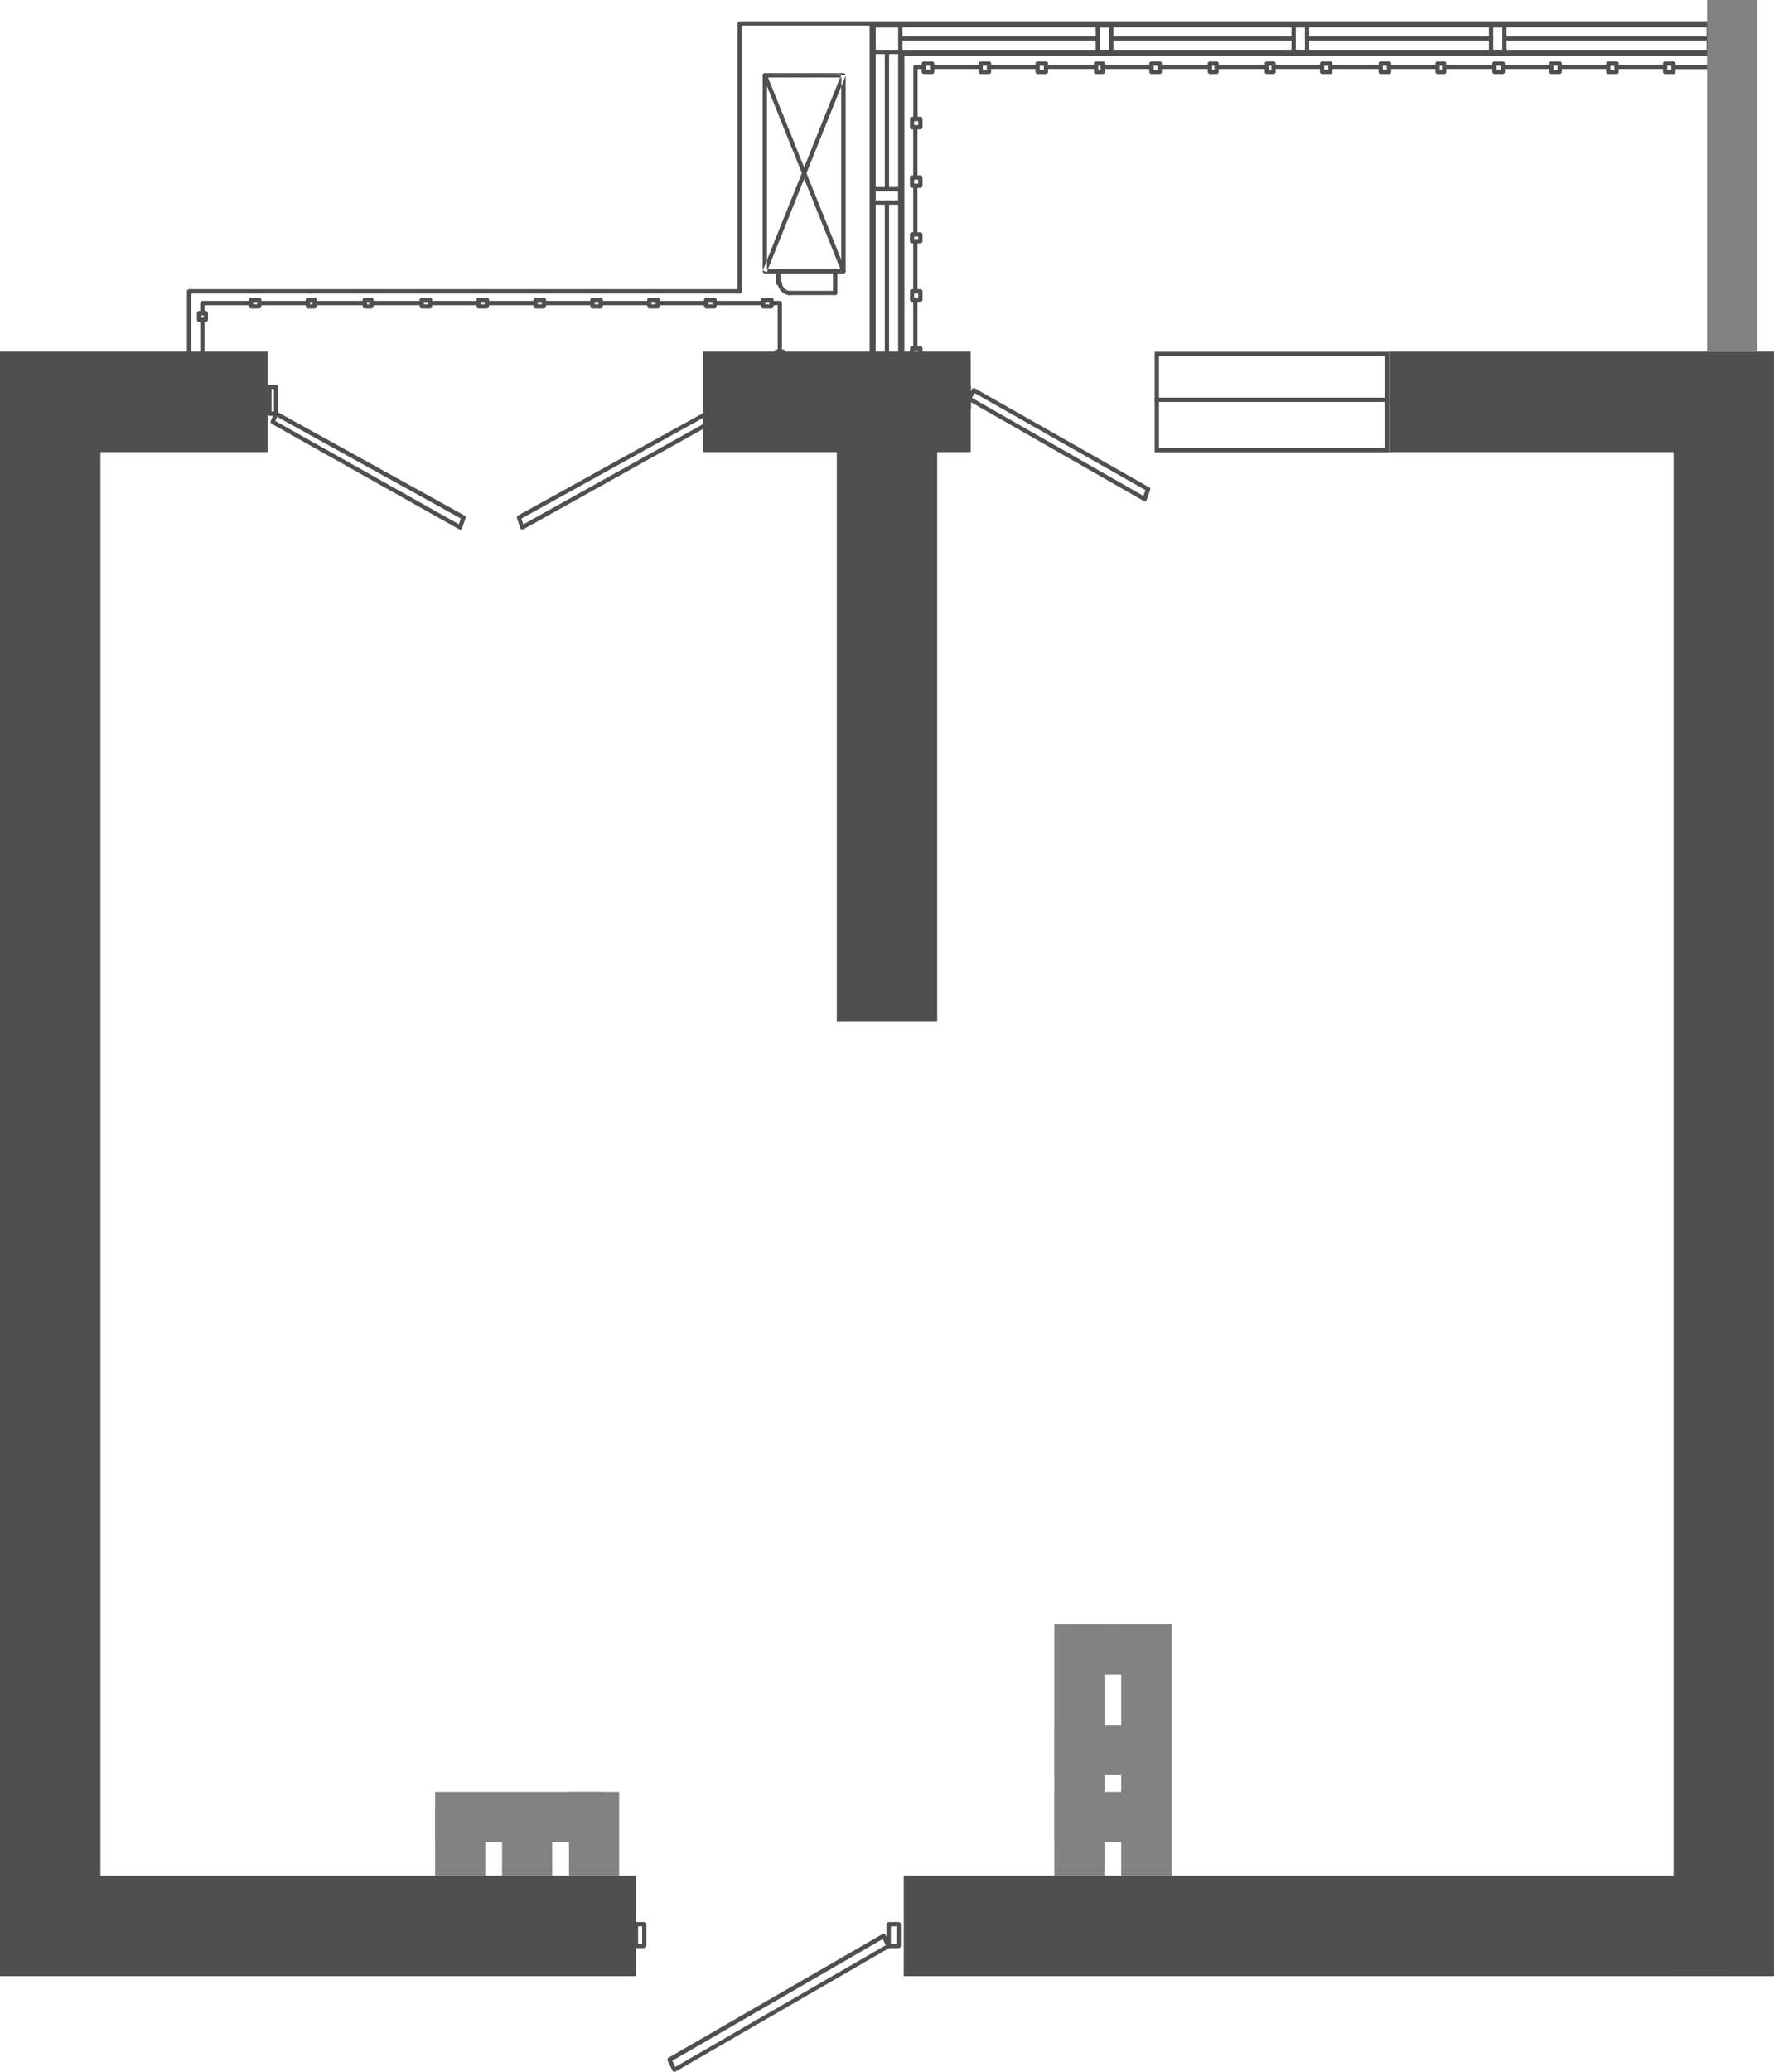 <?xml version="1.0" encoding="UTF-8"?>
<!DOCTYPE svg PUBLIC "-//W3C//DTD SVG 1.1//EN" "http://www.w3.org/Graphics/SVG/1.1/DTD/svg11.dtd">
<!-- Creator: CorelDRAW 2020 (64-Bit) -->
<svg xmlns="http://www.w3.org/2000/svg" xml:space="preserve" width="108.916mm" height="127.132mm" version="1.1" style="shape-rendering:geometricPrecision; text-rendering:geometricPrecision; image-rendering:optimizeQuality; fill-rule:evenodd; clip-rule:evenodd"
viewBox="0 0 140.45 163.94"
 xmlns:xlink="http://www.w3.org/1999/xlink"
 xmlns:xodm="http://www.corel.com/coreldraw/odm/2003">
 <defs>
  <style type="text/css">
   <![CDATA[
    .fil0 {fill:#4F4F4F}
    .fil1 {fill:#4F4F4F;fill-rule:nonzero}
    .fil2 {fill:#828282;fill-rule:nonzero}
   ]]>
  </style>
 </defs>
 <g id="Слой_x0020_1">
  <g id="_2960482256">
   <path id="Vector_x0020_769" class="fil0" d="M70.01 153c0.05,0.01 0.08,0.05 0.1,0.09l0.4 0.79c0.04,0.08 0.01,0.18 -0.07,0.22l-16.96 9.8c-0.04,0.02 -0.09,0.03 -0.13,0.02 -0.05,-0.01 -0.08,-0.05 -0.1,-0.09l-0.4 -0.8c-0.04,-0.08 -0.01,-0.18 0.07,-0.22l16.96 -9.8c0.04,-0.02 0.09,-0.03 0.13,-0.02zm-16.78 10.04l0.24 0.49 16.66 -9.63 -0.24 -0.49 -16.66 9.63z"/>
   <path id="Vector_x0020_768" class="fil0" d="M70.19 152.24c0,-0.09 0.08,-0.17 0.17,-0.17l0.79 0c0.09,0 0.17,0.08 0.17,0.17l0 1.72c0,0.09 -0.08,0.17 -0.17,0.17l-0.79 0c-0.09,0 -0.17,-0.08 -0.17,-0.17l0 -1.72zm0.34 0.17l0 1.38 0.45 0 0 -1.38 -0.45 0z"/>
   <path id="Vector_x0020_767" class="fil0" d="M50.18 152.24c0,-0.09 0.08,-0.17 0.17,-0.17l0.66 0c0.09,0 0.17,0.08 0.17,0.17l0 1.72c0,0.09 -0.08,0.17 -0.17,0.17l-0.66 0c-0.09,0 -0.17,-0.08 -0.17,-0.17l0 -1.72zm0.34 0.17l0 1.38 0.32 0 0 -1.38 -0.32 0z"/>
   <path id="Vector_x0020_766" class="fil0" d="M55.83 32.58c0.08,-0.04 0.18,-0.02 0.23,0.06l0.4 0.66c0.02,0.04 0.03,0.09 0.02,0.13 -0.01,0.04 -0.04,0.08 -0.08,0.1l-14.97 8.35c-0.04,0.02 -0.1,0.03 -0.14,0.01 -0.05,-0.02 -0.08,-0.06 -0.1,-0.11l-0.26 -0.79c-0.03,-0.08 0.01,-0.16 0.08,-0.2l14.84 -8.21zm-14.55 8.44l0.15 0.47 14.64 -8.16 -0.22 -0.37 -14.57 8.07z"/>
   <path id="Vector_x0020_765" class="fil0" d="M21.8 32.57c0.05,-0.02 0.1,-0.01 0.14,0.01l14.84 8.21c0.07,0.04 0.11,0.13 0.08,0.2l-0.27 0.79c-0.02,0.05 -0.05,0.09 -0.1,0.11 -0.05,0.02 -0.1,0.01 -0.14,-0.01l-14.84 -8.35c-0.07,-0.04 -0.11,-0.13 -0.08,-0.21l0.27 -0.66c0.02,-0.05 0.05,-0.08 0.1,-0.1zm0.14 0.4l-0.14 0.34 14.53 8.17 0.15 -0.46 -14.55 -8.05z"/>
   <path id="Vector_x0020_764" class="fil0" d="M76.57 31.45c0.05,-0.08 0.15,-0.11 0.23,-0.06l13.91 7.95c0.08,0.05 0.11,0.15 0.06,0.23 -0.05,0.08 -0.15,0.11 -0.23,0.06l-13.91 -7.95c-0.08,-0.05 -0.11,-0.15 -0.06,-0.23z"/>
   <path id="Vector_x0020_763" class="fil0" d="M76.96 30.79c0.05,-0.08 0.15,-0.11 0.23,-0.06l13.78 7.82c0.08,0.05 0.11,0.15 0.06,0.23 -0.05,0.08 -0.15,0.11 -0.23,0.06l-13.78 -7.82c-0.08,-0.05 -0.11,-0.15 -0.06,-0.23z"/>
   <path id="Vector_x0020_762" class="fil0" d="M90.95 38.53c0.09,0.03 0.14,0.13 0.11,0.22l-0.27 0.79c-0.03,0.09 -0.13,0.14 -0.22,0.11 -0.09,-0.03 -0.14,-0.13 -0.11,-0.22l0.27 -0.79c0.03,-0.09 0.13,-0.14 0.22,-0.11z"/>
   <path id="Vector_x0020_761" class="fil0" d="M77.2 30.73c0.08,0.05 0.11,0.15 0.06,0.23l-0.4 0.66c-0.05,0.08 -0.15,0.11 -0.23,0.06 -0.08,-0.05 -0.11,-0.15 -0.06,-0.23l0.4 -0.66c0.05,-0.08 0.15,-0.11 0.23,-0.06z"/>
   <path id="Vector_x0020_760" class="fil0" d="M75.88 30.61c0,-0.09 0.08,-0.17 0.17,-0.17l0.66 0c0.09,0 0.17,0.08 0.17,0.17l0 1.72c0,0.09 -0.08,0.17 -0.17,0.17l-0.66 0c-0.09,0 -0.17,-0.08 -0.17,-0.17l0 -1.72zm0.34 0.17l0 1.38 0.32 0 0 -1.38 -0.32 0z"/>
   <path id="Vector_x0020_759" class="fil0" d="M21.16 30.61c0,-0.09 0.08,-0.17 0.17,-0.17l0.53 0c0.09,0 0.17,0.08 0.17,0.17l0 2.12c0,0.09 -0.08,0.17 -0.17,0.17l-0.53 0c-0.09,0 -0.17,-0.08 -0.17,-0.17l0 -2.12zm0.34 0.17l0 1.78 0.19 0 0 -1.78 -0.19 0z"/>
   <path id="Vector_x0020_758" class="fil0" d="M55.74 30.61c0,-0.09 0.08,-0.17 0.17,-0.17l0.53 0c0.09,0 0.17,0.08 0.17,0.17l0 2.12c0,0.09 -0.08,0.17 -0.17,0.17l-0.53 0c-0.09,0 -0.17,-0.08 -0.17,-0.17l0 -2.12zm0.34 0.17l0 1.78 0.19 0 0 -1.78 -0.19 0z"/>
   <g>
    <path id="Vector_x0020_757" class="fil0" d="M60.38 5.96c0,-0.09 0.08,-0.17 0.17,-0.17l6.23 0c0.04,0 0.08,0.01 0.11,0.04 0.01,0.01 0.02,0.02 0.02,0.02 0.02,0.03 0.04,0.06 0.04,0.1 0,0 0,0 0,0l0 0c0,0.02 -0,0.04 -0.01,0.06l-0.33 0.82 0 -0.71 -0.08 0 0.09 -0.23 -6.24 0.06zm0.34 14.62l5.8 -14.45 -5.8 0 0 -0.17 -0.17 0 0 0.17 0.17 0 0 14.45zm0 0.71l0 -0.71 -0.33 0.82 0.32 0.13 0.09 -0.23 5.8 0 0 0.17 0.17 0 0 -0.17 -0.17 0 0 -14.45 -5.8 14.45 -0.08 0zm6.23 -15.33l0 15.5c0,0.09 -0.08,0.17 -0.17,0.17l-6.23 0c-0.09,0 -0.17,-0.08 -0.17,-0.17l0 -15.5 6.57 0zm0 0l0 0 0 0z"/>
   </g>
   <path id="Vector_x0020_756" class="fil0" d="M60.49 5.8c0.09,-0.04 0.19,0.01 0.22,0.09l6.23 15.5c0.04,0.09 -0.01,0.19 -0.09,0.22 -0.09,0.04 -0.19,-0.01 -0.22,-0.09l-6.23 -15.5c-0.04,-0.09 0.01,-0.19 0.09,-0.22z"/>
   <path id="Vector_x0020_755" class="fil0" d="M61.61 21.29c0.09,0 0.17,0.08 0.17,0.17l0 0.93c0,0.09 -0.08,0.17 -0.17,0.17 -0.09,0 -0.17,-0.08 -0.17,-0.17l0 -0.93c0,-0.09 0.08,-0.17 0.17,-0.17z"/>
   <path id="Vector_x0020_754" class="fil0" d="M66.12 21.29c0.09,0 0.17,0.08 0.17,0.17l0 1.72c0,0.09 -0.08,0.17 -0.17,0.17 -0.09,0 -0.17,-0.08 -0.17,-0.17l0 -1.72c0,-0.09 0.08,-0.17 0.17,-0.17z"/>
   <path id="Vector_x0020_753" class="fil0" d="M61.61 21.29c0.09,0 0.17,0.08 0.17,0.17l0 0.93c0,0.09 -0.08,0.17 -0.17,0.17 -0.09,0 -0.17,-0.08 -0.17,-0.17l0 -0.93c0,-0.09 0.08,-0.17 0.17,-0.17z"/>
   <path id="Vector_x0020_752" class="fil0" d="M66.12 21.29c0.09,0 0.17,0.08 0.17,0.17l0 1.72c0,0.09 -0.08,0.17 -0.17,0.17l-3.58 0c-0.09,0 -0.17,-0.08 -0.17,-0.17 0,-0.09 0.08,-0.17 0.17,-0.17l3.41 0 0 -1.55c0,-0.09 0.08,-0.17 0.17,-0.17z"/>
   <path id="Vector_x0020_751" class="fil0" d="M61.74 22.22c0.09,0 0.17,0.08 0.17,0.17 0,0.14 0.07,0.3 0.2,0.43 0.13,0.13 0.28,0.2 0.43,0.2 0.09,0 0.17,0.08 0.17,0.17 0,0.09 -0.08,0.17 -0.17,0.17 -0.25,0 -0.49,-0.13 -0.67,-0.3 -0.17,-0.17 -0.3,-0.41 -0.3,-0.67 0,-0.09 0.08,-0.17 0.17,-0.17z"/>
   <path id="Vector_x0020_750" class="fil0" d="M61.31 27.82c0,-0.09 0.08,-0.17 0.17,-0.17l0.53 0c0.09,0 0.17,0.08 0.17,0.17l0 0.66c0,0.09 -0.08,0.17 -0.17,0.17l-0.09 0 0 0.62c0,0.09 -0.08,0.17 -0.17,0.17 -0.09,0 -0.17,-0.08 -0.17,-0.17l0 -0.62 -0.09 0c-0.09,0 -0.17,-0.08 -0.17,-0.17l0 -0.66zm0.34 0.49l0 -0.32 0.19 0 0 0.32 -0.19 0z"/>
   <path id="Vector_x0020_749" class="fil0" d="M60.25 23.72c0,-0.09 0.08,-0.17 0.17,-0.17l0.66 0c0.09,0 0.17,0.08 0.17,0.17l0 0.09 0.49 0c0.09,0 0.17,0.08 0.17,0.17l0 3.84c0,0.09 -0.08,0.17 -0.17,0.17 -0.09,0 -0.17,-0.08 -0.17,-0.17l0 -3.67 -0.32 0 0 0.09c0,0.09 -0.08,0.17 -0.17,0.17l-0.66 0c-0.09,0 -0.17,-0.08 -0.17,-0.17l0 -0.53zm0.66 0.17l0 0.19 -0.32 0 0 -0.19 0.32 0z"/>
   <path id="Vector_x0020_748" class="fil0" d="M55.74 23.72c0,-0.09 0.08,-0.17 0.17,-0.17l0.66 0c0.09,0 0.17,0.08 0.17,0.17l0 0.09 3.67 0c0.09,0 0.17,0.08 0.17,0.17 0,0.09 -0.08,0.17 -0.17,0.17l-3.67 0 0 0.09c0,0.09 -0.08,0.17 -0.17,0.17l-0.66 0c-0.09,0 -0.17,-0.08 -0.17,-0.17l0 -0.53zm0.66 0.17l0 0.19 -0.32 0 0 -0.19 0.32 0z"/>
   <path id="Vector_x0020_747" class="fil0" d="M51.24 23.72c0,-0.09 0.08,-0.17 0.17,-0.17l0.66 0c0.09,0 0.17,0.08 0.17,0.17l0 0.09 3.67 0c0.09,0 0.17,0.08 0.17,0.17 0,0.09 -0.08,0.17 -0.17,0.17l-3.67 0 0 0.09c0,0.09 -0.08,0.17 -0.17,0.17l-0.66 0c-0.09,0 -0.17,-0.08 -0.17,-0.17l0 -0.53zm0.66 0.17l0 0.19 -0.32 0 0 -0.19 0.32 0z"/>
   <path id="Vector_x0020_746" class="fil0" d="M46.73 23.72c0,-0.09 0.08,-0.17 0.17,-0.17l0.66 0c0.09,0 0.17,0.08 0.17,0.17l0 0.09 3.67 0c0.09,0 0.17,0.08 0.17,0.17 0,0.09 -0.08,0.17 -0.17,0.17l-3.67 0 0 0.09c0,0.09 -0.08,0.17 -0.17,0.17l-0.66 0c-0.09,0 -0.17,-0.08 -0.17,-0.17l0 -0.53zm0.66 0.17l0 0.19 -0.32 0 0 -0.19 0.32 0z"/>
   <path id="Vector_x0020_745" class="fil0" d="M42.23 23.72c0,-0.09 0.08,-0.17 0.17,-0.17l0.66 0c0.09,0 0.17,0.08 0.17,0.17l0 0.09 3.67 0c0.09,0 0.17,0.08 0.17,0.17 0,0.09 -0.08,0.17 -0.17,0.17l-3.67 0 0 0.09c0,0.09 -0.08,0.17 -0.17,0.17l-0.66 0c-0.09,0 -0.17,-0.08 -0.17,-0.17l0 -0.53zm0.66 0.17l0 0.19 -0.32 0 0 -0.19 0.32 0z"/>
   <path id="Vector_x0020_744" class="fil0" d="M37.72 23.72c0,-0.09 0.08,-0.17 0.17,-0.17l0.66 0c0.09,0 0.17,0.08 0.17,0.17l0 0.09 3.67 0c0.09,0 0.17,0.08 0.17,0.17 0,0.09 -0.08,0.17 -0.17,0.17l-3.67 0 0 0.09c0,0.09 -0.08,0.17 -0.17,0.17l-0.66 0c-0.09,0 -0.17,-0.08 -0.17,-0.17l0 -0.53zm0.66 0.17l0 0.19 -0.32 0 0 -0.19 0.32 0z"/>
   <path id="Vector_x0020_743" class="fil0" d="M33.22 23.72c0,-0.09 0.08,-0.17 0.17,-0.17l0.66 0c0.09,0 0.17,0.08 0.17,0.17l0 0.09 3.67 0c0.09,0 0.17,0.08 0.17,0.17 0,0.09 -0.08,0.17 -0.17,0.17l-3.67 0 0 0.09c0,0.09 -0.08,0.17 -0.17,0.17l-0.66 0c-0.09,0 -0.17,-0.08 -0.17,-0.17l0 -0.53zm0.66 0.17l0 0.19 -0.32 0 0 -0.19 0.32 0z"/>
   <path id="Vector_x0020_742" class="fil0" d="M28.71 23.72c0,-0.09 0.08,-0.17 0.17,-0.17l0.53 0c0.09,0 0.17,0.08 0.17,0.17l0 0.09 3.8 0c0.09,0 0.17,0.08 0.17,0.17 0,0.09 -0.08,0.17 -0.17,0.17l-3.8 0 0 0.09c0,0.09 -0.08,0.17 -0.17,0.17l-0.53 0c-0.09,0 -0.17,-0.08 -0.17,-0.17l0 -0.53zm0.53 0.17l0 0.19 -0.19 0 0 -0.19 0.19 0z"/>
   <path id="Vector_x0020_741" class="fil0" d="M24.21 23.72c0,-0.09 0.08,-0.17 0.17,-0.17l0.53 0c0.09,0 0.17,0.08 0.17,0.17l0 0.09 3.8 0c0.09,0 0.17,0.08 0.17,0.17 0,0.09 -0.08,0.17 -0.17,0.17l-3.8 0 0 0.09c0,0.09 -0.08,0.17 -0.17,0.17l-0.53 0c-0.09,0 -0.17,-0.08 -0.17,-0.17l0 -0.53zm0.53 0.17l0 0.19 -0.19 0 0 -0.19 0.19 0z"/>
   <path id="Vector_x0020_740" class="fil0" d="M19.7 23.72c0,-0.09 0.08,-0.17 0.17,-0.17l0.66 0c0.09,0 0.17,0.08 0.17,0.17l0 0.09 3.67 0c0.09,0 0.17,0.08 0.17,0.17 0,0.09 -0.08,0.17 -0.17,0.17l-3.67 0 0 0.09c0,0.09 -0.08,0.17 -0.17,0.17l-0.66 0c-0.09,0 -0.17,-0.08 -0.17,-0.17l0 -0.53zm0.66 0.17l0 0.19 -0.32 0 0 -0.19 0.32 0z"/>
   <path id="Vector_x0020_739" class="fil0" d="M15.86 23.98c0,-0.09 0.08,-0.17 0.17,-0.17l3.84 0c0.09,0 0.17,0.08 0.17,0.17 0,0.09 -0.08,0.17 -0.17,0.17l-3.67 0 0 0.45 0.09 0c0.09,0 0.17,0.08 0.17,0.17l0 0.53c0,0.09 -0.08,0.17 -0.17,0.17l-0.53 0c-0.09,0 -0.17,-0.08 -0.17,-0.17l0 -0.53c0,-0.09 0.08,-0.17 0.17,-0.17l0.09 0 0 -0.62zm0.08 0.97l0.19 0 0 0.19 -0.19 0 0 -0.19z"/>
   <path id="Vector_x0020_738" class="fil0" d="M16.03 25.14c0.09,0 0.17,0.08 0.17,0.17l0 3.97c0,0.09 -0.08,0.17 -0.17,0.17 -0.09,0 -0.17,-0.08 -0.17,-0.17l0 -3.97c0,-0.09 0.08,-0.17 0.17,-0.17z"/>
   <path id="Vector_x0020_737" class="fil0" d="M72.04 27.56c0,-0.09 0.08,-0.17 0.17,-0.17l0.66 0c0.09,0 0.17,0.08 0.17,0.17l0 0.66c0,0.09 -0.08,0.17 -0.17,0.17l-0.23 0 0 0.89c0,0.09 -0.08,0.17 -0.17,0.17 -0.09,0 -0.17,-0.08 -0.17,-0.17l0 -0.89 -0.09 0c-0.09,0 -0.17,-0.08 -0.17,-0.17l0 -0.66zm0.34 0.49l0 -0.32 0.32 0 0 0.32 -0.32 0z"/>
   <path id="Vector_x0020_736" class="fil0" d="M72.04 23.05c0,-0.09 0.08,-0.17 0.17,-0.17l0.66 0c0.09,0 0.17,0.08 0.17,0.17l0 0.66c0,0.09 -0.08,0.17 -0.17,0.17l-0.23 0 0 3.67c0,0.09 -0.08,0.17 -0.17,0.17 -0.09,0 -0.17,-0.08 -0.17,-0.17l0 -3.67 -0.09 0c-0.09,0 -0.17,-0.08 -0.17,-0.17l0 -0.66zm0.34 0.49l0 -0.32 0.32 0 0 0.32 -0.32 0z"/>
   <path id="Vector_x0020_735" class="fil0" d="M72.04 18.55c0,-0.09 0.08,-0.17 0.17,-0.17l0.66 0c0.09,0 0.17,0.08 0.17,0.17l0 0.53c0,0.09 -0.08,0.17 -0.17,0.17l-0.23 0 0 3.8c0,0.09 -0.08,0.17 -0.17,0.17 -0.09,0 -0.17,-0.08 -0.17,-0.17l0 -3.8 -0.09 0c-0.09,0 -0.17,-0.08 -0.17,-0.17l0 -0.53zm0.34 0.36l0 -0.19 0.32 0 0 0.19 -0.32 0z"/>
   <path id="Vector_x0020_734" class="fil0" d="M72.04 14.04c0,-0.09 0.08,-0.17 0.17,-0.17l0.66 0c0.09,0 0.17,0.08 0.17,0.17l0 0.66c0,0.09 -0.08,0.17 -0.17,0.17l-0.23 0 0 3.67c0,0.09 -0.08,0.17 -0.17,0.17 -0.09,0 -0.17,-0.08 -0.17,-0.17l0 -3.67 -0.09 0c-0.09,0 -0.17,-0.08 -0.17,-0.17l0 -0.66zm0.34 0.49l0 -0.32 0.32 0 0 0.32 -0.32 0z"/>
   <path id="Vector_x0020_733" class="fil0" d="M72.04 9.41c0,-0.09 0.08,-0.17 0.17,-0.17l0.66 0c0.09,0 0.17,0.08 0.17,0.17l0 0.66c0,0.09 -0.08,0.17 -0.17,0.17l-0.23 0 0 3.8c0,0.09 -0.08,0.17 -0.17,0.17 -0.09,0 -0.17,-0.08 -0.17,-0.17l0 -3.8 -0.09 0c-0.09,0 -0.17,-0.08 -0.17,-0.17l0 -0.66zm0.34 0.49l0 -0.32 0.32 0 0 0.32 -0.32 0z"/>
   <path id="Vector_x0020_732" class="fil0" d="M72.97 5.03c0,-0.09 0.08,-0.17 0.17,-0.17l0.66 0c0.09,0 0.17,0.08 0.17,0.17l0 0.66c0,0.09 -0.08,0.17 -0.17,0.17l-0.66 0c-0.09,0 -0.17,-0.08 -0.17,-0.17l0 -0.23 -0.32 0 0 3.94c0,0.09 -0.08,0.17 -0.17,0.17 -0.09,0 -0.17,-0.08 -0.17,-0.17l0 -4.11c0,-0.09 0.08,-0.17 0.17,-0.17l0.49 0 0 -0.09zm0.34 0.49l0.32 0 0 -0.32 -0.32 0 0 0.32z"/>
   <path id="Vector_x0020_731" class="fil0" d="M77.47 5.03c0,-0.09 0.08,-0.17 0.17,-0.17l0.66 0c0.09,0 0.17,0.08 0.17,0.17l0 0.66c0,0.09 -0.08,0.17 -0.17,0.17l-0.66 0c-0.09,0 -0.17,-0.08 -0.17,-0.17l0 -0.23 -3.67 0c-0.09,0 -0.17,-0.08 -0.17,-0.17 0,-0.09 0.08,-0.17 0.17,-0.17l3.67 0 0 -0.09zm0.34 0.49l0.32 0 0 -0.32 -0.32 0 0 0.32z"/>
   <path id="Vector_x0020_730" class="fil0" d="M81.98 5.03c0,-0.09 0.08,-0.17 0.17,-0.17l0.66 0c0.09,0 0.17,0.08 0.17,0.17l0 0.66c0,0.09 -0.08,0.17 -0.17,0.17l-0.66 0c-0.09,0 -0.17,-0.08 -0.17,-0.17l0 -0.23 -3.67 0c-0.09,0 -0.17,-0.08 -0.17,-0.17 0,-0.09 0.08,-0.17 0.17,-0.17l3.67 0 0 -0.09zm0.34 0.49l0.32 0 0 -0.32 -0.32 0 0 0.32z"/>
   <path id="Vector_x0020_729" class="fil0" d="M86.61 5.03c0,-0.09 0.08,-0.17 0.17,-0.17l0.53 0c0.09,0 0.17,0.08 0.17,0.17l0 0.66c0,0.09 -0.08,0.17 -0.17,0.17l-0.53 0c-0.09,0 -0.17,-0.08 -0.17,-0.17l0 -0.23 -3.8 0c-0.09,0 -0.17,-0.08 -0.17,-0.17 0,-0.09 0.08,-0.17 0.17,-0.17l3.8 0 0 -0.09zm0.34 0.49l0.19 0 0 -0.32 -0.19 0 0 0.32z"/>
   <path id="Vector_x0020_728" class="fil0" d="M90.99 5.03c0,-0.09 0.08,-0.17 0.17,-0.17l0.66 0c0.09,0 0.17,0.08 0.17,0.17l0 0.66c0,0.09 -0.08,0.17 -0.17,0.17l-0.66 0c-0.09,0 -0.17,-0.08 -0.17,-0.17l0 -0.23 -3.67 0c-0.09,0 -0.17,-0.08 -0.17,-0.17 0,-0.09 0.08,-0.17 0.17,-0.17l3.67 0 0 -0.09zm0.34 0.49l0.32 0 0 -0.32 -0.32 0 0 0.32z"/>
   <path id="Vector_x0020_727" class="fil0" d="M95.62 5.03c0,-0.09 0.08,-0.17 0.17,-0.17l0.53 0c0.09,0 0.17,0.08 0.17,0.17l0 0.66c0,0.09 -0.08,0.17 -0.17,0.17l-0.53 0c-0.09,0 -0.17,-0.08 -0.17,-0.17l0 -0.23 -3.8 0c-0.09,0 -0.17,-0.08 -0.17,-0.17 0,-0.09 0.08,-0.17 0.17,-0.17l3.8 0 0 -0.09zm0.34 0.49l0.19 0 0 -0.32 -0.19 0 0 0.32z"/>
   <path id="Vector_x0020_726" class="fil0" d="M100.13 5.03c0,-0.09 0.08,-0.17 0.17,-0.17l0.53 0c0.09,0 0.17,0.08 0.17,0.17l0 0.66c0,0.09 -0.08,0.17 -0.17,0.17l-0.53 0c-0.09,0 -0.17,-0.08 -0.17,-0.17l0 -0.23 -3.8 0c-0.09,0 -0.17,-0.08 -0.17,-0.17 0,-0.09 0.08,-0.17 0.17,-0.17l3.8 0 0 -0.09zm0.34 0.49l0.19 0 0 -0.32 -0.19 0 0 0.32z"/>
   <path id="Vector_x0020_725" class="fil0" d="M104.5 5.03c0,-0.09 0.08,-0.17 0.17,-0.17l0.66 0c0.09,0 0.17,0.08 0.17,0.17l0 0.66c0,0.09 -0.08,0.17 -0.17,0.17l-0.66 0c-0.09,0 -0.17,-0.08 -0.17,-0.17l0 -0.23 -3.67 0c-0.09,0 -0.17,-0.08 -0.17,-0.17 0,-0.09 0.08,-0.17 0.17,-0.17l3.67 0 0 -0.09zm0.34 0.49l0.32 0 0 -0.32 -0.32 0 0 0.32z"/>
   <path id="Vector_x0020_724" class="fil0" d="M109.14 5.03c0,-0.09 0.08,-0.17 0.17,-0.17l0.66 0c0.09,0 0.17,0.08 0.17,0.17l0 0.66c0,0.09 -0.08,0.17 -0.17,0.17l-0.66 0c-0.09,0 -0.17,-0.08 -0.17,-0.17l0 -0.23 -3.8 0c-0.09,0 -0.17,-0.08 -0.17,-0.17 0,-0.09 0.08,-0.17 0.17,-0.17l3.8 0 0 -0.09zm0.34 0.49l0.32 0 0 -0.32 -0.32 0 0 0.32z"/>
   <path id="Vector_x0020_723" class="fil0" d="M113.64 5.03c0,-0.09 0.08,-0.17 0.17,-0.17l0.53 0c0.09,0 0.17,0.08 0.17,0.17l0 0.66c0,0.09 -0.08,0.17 -0.17,0.17l-0.53 0c-0.09,0 -0.17,-0.08 -0.17,-0.17l0 -0.23 -3.67 0c-0.09,0 -0.17,-0.08 -0.17,-0.17 0,-0.09 0.08,-0.17 0.17,-0.17l3.67 0 0 -0.09zm0.34 0.49l0.19 0 0 -0.32 -0.19 0 0 0.32z"/>
   <path id="Vector_x0020_722" class="fil0" d="M118.15 5.03c0,-0.09 0.08,-0.17 0.17,-0.17l0.66 0c0.09,0 0.17,0.08 0.17,0.17l0 0.66c0,0.09 -0.08,0.17 -0.17,0.17l-0.66 0c-0.09,0 -0.17,-0.08 -0.17,-0.17l0 -0.23 -3.8 0c-0.09,0 -0.17,-0.08 -0.17,-0.17 0,-0.09 0.08,-0.17 0.17,-0.17l3.8 0 0 -0.09zm0.34 0.49l0.32 0 0 -0.32 -0.32 0 0 0.32z"/>
   <path id="Vector_x0020_721" class="fil0" d="M122.65 5.03c0,-0.09 0.08,-0.17 0.17,-0.17l0.66 0c0.09,0 0.17,0.08 0.17,0.17l0 0.66c0,0.09 -0.08,0.17 -0.17,0.17l-0.66 0c-0.09,0 -0.17,-0.08 -0.17,-0.17l0 -0.23 -3.67 0c-0.09,0 -0.17,-0.08 -0.17,-0.17 0,-0.09 0.08,-0.17 0.17,-0.17l3.67 0 0 -0.09zm0.34 0.49l0.32 0 0 -0.32 -0.32 0 0 0.32z"/>
   <path id="Vector_x0020_720" class="fil0" d="M127.16 5.03c0,-0.09 0.08,-0.17 0.17,-0.17l0.66 0c0.09,0 0.17,0.08 0.17,0.17l0 0.66c0,0.09 -0.08,0.17 -0.17,0.17l-0.66 0c-0.09,0 -0.17,-0.08 -0.17,-0.17l0 -0.23 -3.67 0c-0.09,0 -0.17,-0.08 -0.17,-0.17 0,-0.09 0.08,-0.17 0.17,-0.17l3.67 0 0 -0.09zm0.34 0.49l0.32 0 0 -0.32 -0.32 0 0 0.32z"/>
   <path id="Vector_x0020_719" class="fil0" d="M131.66 5.03c0,-0.09 0.08,-0.17 0.17,-0.17l0.66 0c0.09,0 0.17,0.08 0.17,0.17l0 0.66c0,0.09 -0.08,0.17 -0.17,0.17l-0.66 0c-0.09,0 -0.17,-0.08 -0.17,-0.17l0 -0.23 -3.67 0c-0.09,0 -0.17,-0.08 -0.17,-0.17 0,-0.09 0.08,-0.17 0.17,-0.17l3.67 0 0 -0.09zm0.34 0.49l0.32 0 0 -0.32 -0.32 0 0 0.32z"/>
   <path id="Vector_x0020_718" class="fil0" d="M132.33 5.3c0,-0.09 0.08,-0.17 0.17,-0.17l3.84 0c0.09,0 0.17,0.08 0.17,0.17 0,0.09 -0.08,0.17 -0.17,0.17l-3.84 0c-0.09,0 -0.17,-0.08 -0.17,-0.17z"/>
   <path id="Vector_x0020_717" class="fil0" d="M14.8 23.05c0,-0.09 0.08,-0.17 0.17,-0.17l43.59 0c0.09,0 0.17,0.08 0.17,0.17 0,0.09 -0.08,0.17 -0.17,0.17l-43.42 0 0 6.06c0,0.09 -0.08,0.17 -0.17,0.17 -0.09,0 -0.17,-0.08 -0.17,-0.17l0 -6.23z"/>
   <path id="Vector_x0020_716" class="fil0" d="M71.25 4.24c0,-0.09 0.08,-0.17 0.17,-0.17l64.92 0c0.09,0 0.17,0.08 0.17,0.17 0,0.09 -0.08,0.17 -0.17,0.17l-64.75 0 0 24.87c0,0.09 -0.08,0.17 -0.17,0.17 -0.09,0 -0.17,-0.08 -0.17,-0.17l0 -25.04z"/>
   <path id="Vector_x0020_715" class="fil0" d="M68.86 1.85c0,-0.09 0.08,-0.17 0.17,-0.17l67.31 0c0.09,0 0.17,0.08 0.17,0.17 0,0.09 -0.08,0.17 -0.17,0.17l-67.14 0 0 27.26c0,0.09 -0.08,0.17 -0.17,0.17 -0.09,0 -0.17,-0.08 -0.17,-0.17l0 -27.43z"/>
   <path id="Vector_x0020_714" class="fil0" d="M58.39 1.85c0,-0.09 0.08,-0.17 0.17,-0.17l10.47 0c0.09,0 0.17,0.08 0.17,0.17 0,0.09 -0.08,0.17 -0.17,0.17l-10.3 0 0 21.03c0,0.09 -0.08,0.17 -0.17,0.17 -0.09,0 -0.17,-0.08 -0.17,-0.17l0 -21.2z"/>
   <path id="Vector_x0020_713" class="fil0" d="M71.25 4.24c0,-0.09 0.08,-0.17 0.17,-0.17l64.92 0c0.09,0 0.17,0.08 0.17,0.17 0,0.09 -0.08,0.17 -0.17,0.17l-64.92 0c-0.09,0 -0.17,-0.08 -0.17,-0.17z"/>
   <path id="Vector_x0020_712" class="fil0" d="M68.86 1.85c0,-0.09 0.08,-0.17 0.17,-0.17l67.31 0c0.09,0 0.17,0.08 0.17,0.17 0,0.09 -0.08,0.17 -0.17,0.17l-67.31 0c-0.09,0 -0.17,-0.08 -0.17,-0.17z"/>
   <path id="Vector_x0020_711" class="fil0" d="M69.03 1.68c0.09,0 0.17,0.08 0.17,0.17l0 27.43c0,0.09 -0.08,0.17 -0.17,0.17 -0.09,0 -0.17,-0.08 -0.17,-0.17l0 -27.43c0,-0.09 0.08,-0.17 0.17,-0.17z"/>
   <path id="Vector_x0020_710" class="fil0" d="M71.42 4.07c0.09,0 0.17,0.08 0.17,0.17l0 25.04c0,0.09 -0.08,0.17 -0.17,0.17 -0.09,0 -0.17,-0.08 -0.17,-0.17l0 -25.04c0,-0.09 0.08,-0.17 0.17,-0.17z"/>
   <path id="Vector_x0020_709" class="fil0" d="M68.86 29.28c0,-0.09 0.08,-0.17 0.17,-0.17l2.39 0c0.09,0 0.17,0.08 0.17,0.17l0 1.33c0,0.09 -0.08,0.17 -0.17,0.17l-2.39 0c-0.09,0 -0.17,-0.08 -0.17,-0.17l0 -1.33zm0.34 0.17l0 0.98 2.04 0 0 -0.98 -2.04 0z"/>
   <path id="Vector_x0020_708" class="fil0" d="M71.11 4.11c0,-0.09 0.08,-0.17 0.17,-0.17l65.06 0c0.09,0 0.17,0.08 0.17,0.17 0,0.09 -0.08,0.17 -0.17,0.17l-65.06 0c-0.09,0 -0.17,-0.08 -0.17,-0.17z"/>
   <path id="Vector_x0020_707" class="fil0" d="M118.94 3.05c0,-0.09 0.08,-0.17 0.17,-0.17l16.16 0c0.09,0 0.17,0.08 0.17,0.17 0,0.09 -0.08,0.17 -0.17,0.17l-16.16 0c-0.09,0 -0.17,-0.08 -0.17,-0.17z"/>
   <path id="Vector_x0020_706" class="fil0" d="M103.31 3.05c0,-0.09 0.08,-0.17 0.17,-0.17l14.57 0c0.09,0 0.17,0.08 0.17,0.17 0,0.09 -0.08,0.17 -0.17,0.17l-14.57 0c-0.09,0 -0.17,-0.08 -0.17,-0.17z"/>
   <path id="Vector_x0020_705" class="fil0" d="M87.81 3.05c0,-0.09 0.08,-0.17 0.17,-0.17l14.44 0c0.09,0 0.17,0.08 0.17,0.17 0,0.09 -0.08,0.17 -0.17,0.17l-14.44 0c-0.09,0 -0.17,-0.08 -0.17,-0.17z"/>
   <path id="Vector_x0020_704" class="fil0" d="M71.11 3.05c0,-0.09 0.08,-0.17 0.17,-0.17l15.63 0c0.09,0 0.17,0.08 0.17,0.17 0,0.09 -0.08,0.17 -0.17,0.17l-15.63 0c-0.09,0 -0.17,-0.08 -0.17,-0.17z"/>
   <path id="Vector_x0020_703" class="fil0" d="M102.25 1.99c0,-0.09 0.08,-0.17 0.17,-0.17l1.06 0c0.09,0 0.17,0.08 0.17,0.17l0 2.12c0,0.09 -0.08,0.17 -0.17,0.17l-1.06 0c-0.09,0 -0.17,-0.08 -0.17,-0.17l0 -2.12zm0.34 0.17l0 1.78 0.72 0 0 -1.78 -0.72 0z"/>
   <path id="Vector_x0020_702" class="fil0" d="M86.75 1.99c0,-0.09 0.08,-0.17 0.17,-0.17l1.06 0c0.09,0 0.17,0.08 0.17,0.17l0 2.12c0,0.09 -0.08,0.17 -0.17,0.17l-1.06 0c-0.09,0 -0.17,-0.08 -0.17,-0.17l0 -2.12zm0.34 0.17l0 1.78 0.72 0 0 -1.78 -0.72 0z"/>
   <path id="Vector_x0020_701" class="fil0" d="M135.11 1.99c0,-0.09 0.08,-0.17 0.17,-0.17l1.06 0c0.09,0 0.17,0.08 0.17,0.17l0 2.12c0,0.09 -0.08,0.17 -0.17,0.17l-1.06 0c-0.09,0 -0.17,-0.08 -0.17,-0.17l0 -2.12zm0.34 0.17l0 1.78 0.72 0 0 -1.78 -0.72 0z"/>
   <path id="Vector_x0020_700" class="fil0" d="M117.88 1.99c0,-0.09 0.08,-0.17 0.17,-0.17l1.06 0c0.09,0 0.17,0.08 0.17,0.17l0 2.12c0,0.09 -0.08,0.17 -0.17,0.17l-1.06 0c-0.09,0 -0.17,-0.08 -0.17,-0.17l0 -2.12zm0.34 0.17l0 1.78 0.72 0 0 -1.78 -0.72 0z"/>
   <path id="Vector_x0020_699" class="fil0" d="M68.99 1.99c0,-0.09 0.08,-0.17 0.17,-0.17l2.12 0c0.09,0 0.17,0.08 0.17,0.17l0 2.12c0,0.09 -0.08,0.17 -0.17,0.17l-2.12 0c-0.09,0 -0.17,-0.08 -0.17,-0.17l0 -2.12zm0.34 0.17l0 1.78 1.78 0 0 -1.78 -1.78 0z"/>
   <path id="Vector_x0020_698" class="fil0" d="M68.99 1.99c0,-0.09 0.08,-0.17 0.17,-0.17l67.18 0c0.09,0 0.17,0.08 0.17,0.17 0,0.09 -0.08,0.17 -0.17,0.17l-67.01 0 0 27.12c0,0.09 -0.08,0.17 -0.17,0.17 -0.09,0 -0.17,-0.08 -0.17,-0.17l0 -27.29z"/>
   <path id="Vector_x0020_697" class="fil0" d="M70.22 15.86c0.09,0 0.17,0.08 0.17,0.17l0 12.19c0,0.09 -0.08,0.17 -0.17,0.17 -0.09,0 -0.17,-0.08 -0.17,-0.17l0 -12.19c0,-0.09 0.08,-0.17 0.17,-0.17z"/>
   <path id="Vector_x0020_696" class="fil0" d="M70.22 3.94c0.09,0 0.17,0.08 0.17,0.17l0 10.86c0,0.09 -0.08,0.17 -0.17,0.17 -0.09,0 -0.17,-0.08 -0.17,-0.17l0 -10.86c0,-0.09 0.08,-0.17 0.17,-0.17z"/>
   <path id="Vector_x0020_695" class="fil0" d="M71.28 3.94c0.09,0 0.17,0.08 0.17,0.17l0 25.17c0,0.09 -0.08,0.17 -0.17,0.17 -0.09,0 -0.17,-0.08 -0.17,-0.17l0 -25.17c0,-0.09 0.08,-0.17 0.17,-0.17z"/>
   <path id="Vector_x0020_694" class="fil0" d="M68.99 28.22c0,-0.09 0.08,-0.17 0.17,-0.17l2.12 0c0.09,0 0.17,0.08 0.17,0.17l0 1.06c0,0.09 -0.08,0.17 -0.17,0.17l-2.12 0c-0.09,0 -0.17,-0.08 -0.17,-0.17l0 -1.06zm0.34 0.17l0 0.72 1.78 0 0 -0.72 -1.78 0z"/>
   <path id="Vector_x0020_693" class="fil0" d="M68.99 14.97c0,-0.09 0.08,-0.17 0.17,-0.17l2.12 0c0.09,0 0.17,0.08 0.17,0.17l0 1.06c0,0.09 -0.08,0.17 -0.17,0.17l-2.12 0c-0.09,0 -0.17,-0.08 -0.17,-0.17l0 -1.06zm0.34 0.17l0 0.72 1.78 0 0 -0.72 -1.78 0z"/>
   <polygon id="Vector_x0020_28" class="fil1" points="21.2,27.82 21.2,35.77 -0,35.77 -0,27.82 "/>
   <polygon id="Vector_x0020_27" class="fil1" points="76.85,27.82 76.85,35.77 55.65,35.77 55.65,27.82 "/>
   <polygon id="Vector_x0020_26" class="fil1" points="140.45,27.82 140.45,35.77 109.97,35.77 109.97,27.82 "/>
   <polygon id="Vector_x0020_25" class="fil1" points="66.25,29.15 74.2,29.15 74.2,80.82 66.25,80.82 "/>
   <polygon id="Vector_x0020_24" class="fil1" points="132.5,29.15 140.45,29.15 140.45,156.35 132.5,156.35 "/>
   <polygon id="Vector_x0020_23" class="fil1" points="-0,29.15 7.95,29.15 7.95,153.7 -0,153.7 "/>
   <polygon id="Vector_x0020_22" class="fil1" points="50.35,148.4 50.35,156.35 -0,156.35 -0,148.4 "/>
   <polygon id="Vector_x0020_21" class="fil1" points="136.47,148.4 136.47,156.35 71.55,156.35 71.55,148.4 "/>
   <polygon id="Vector_x0020_20" class="fil2" points="135.15,0 139.12,0 139.12,27.82 135.15,27.82 "/>
   <polygon id="Vector_x0020_19" class="fil2" points="45.05,148.4 49.02,148.4 49.02,141.77 45.05,141.77 "/>
   <polygon id="Vector_x0020_17" class="fil2" points="43.72,148.4 39.75,148.4 39.75,143.1 43.72,143.1 "/>
   <polygon id="Vector_x0020_16" class="fil2" points="38.42,148.4 34.45,148.4 34.45,143.1 38.42,143.1 "/>
   <polygon id="Vector_x0020_13" class="fil2" points="92.75,128.52 88.77,128.52 88.77,148.4 92.75,148.4 "/>
   <polygon id="Vector_x0020_12" class="fil2" points="87.45,128.52 83.47,128.52 83.47,148.4 87.45,148.4 "/>
   <polygon id="Vector_x0020_11" class="fil2" points="92.75,132.5 92.75,128.52 84.8,128.52 84.8,132.5 "/>
   <polygon id="Vector_x0020_10" class="fil2" points="92.75,145.75 92.75,141.77 83.47,141.77 83.47,145.75 "/>
   <polygon id="Vector_x0020_09" class="fil2" points="92.75,140.45 92.75,136.47 83.47,136.47 83.47,140.45 "/>
   <polygon id="Vector_x0020_08" class="fil2" points="34.45,145.75 34.45,141.77 47.7,141.77 47.7,145.75 "/>
   <path id="Vector_x0020_07" class="fil0" d="M109.63 28.17l-17.87 0 0 7.27 17.87 0 0 -7.27zm-18.21 -0.34l0 7.95 18.55 0 0 -7.95 -18.55 0z"/>
   <polygon id="Vector_x0020_06" class="fil0" points="109.97,31.8 91.42,31.8 91.42,31.46 109.97,31.46 "/>
  </g>
 </g>
</svg>
